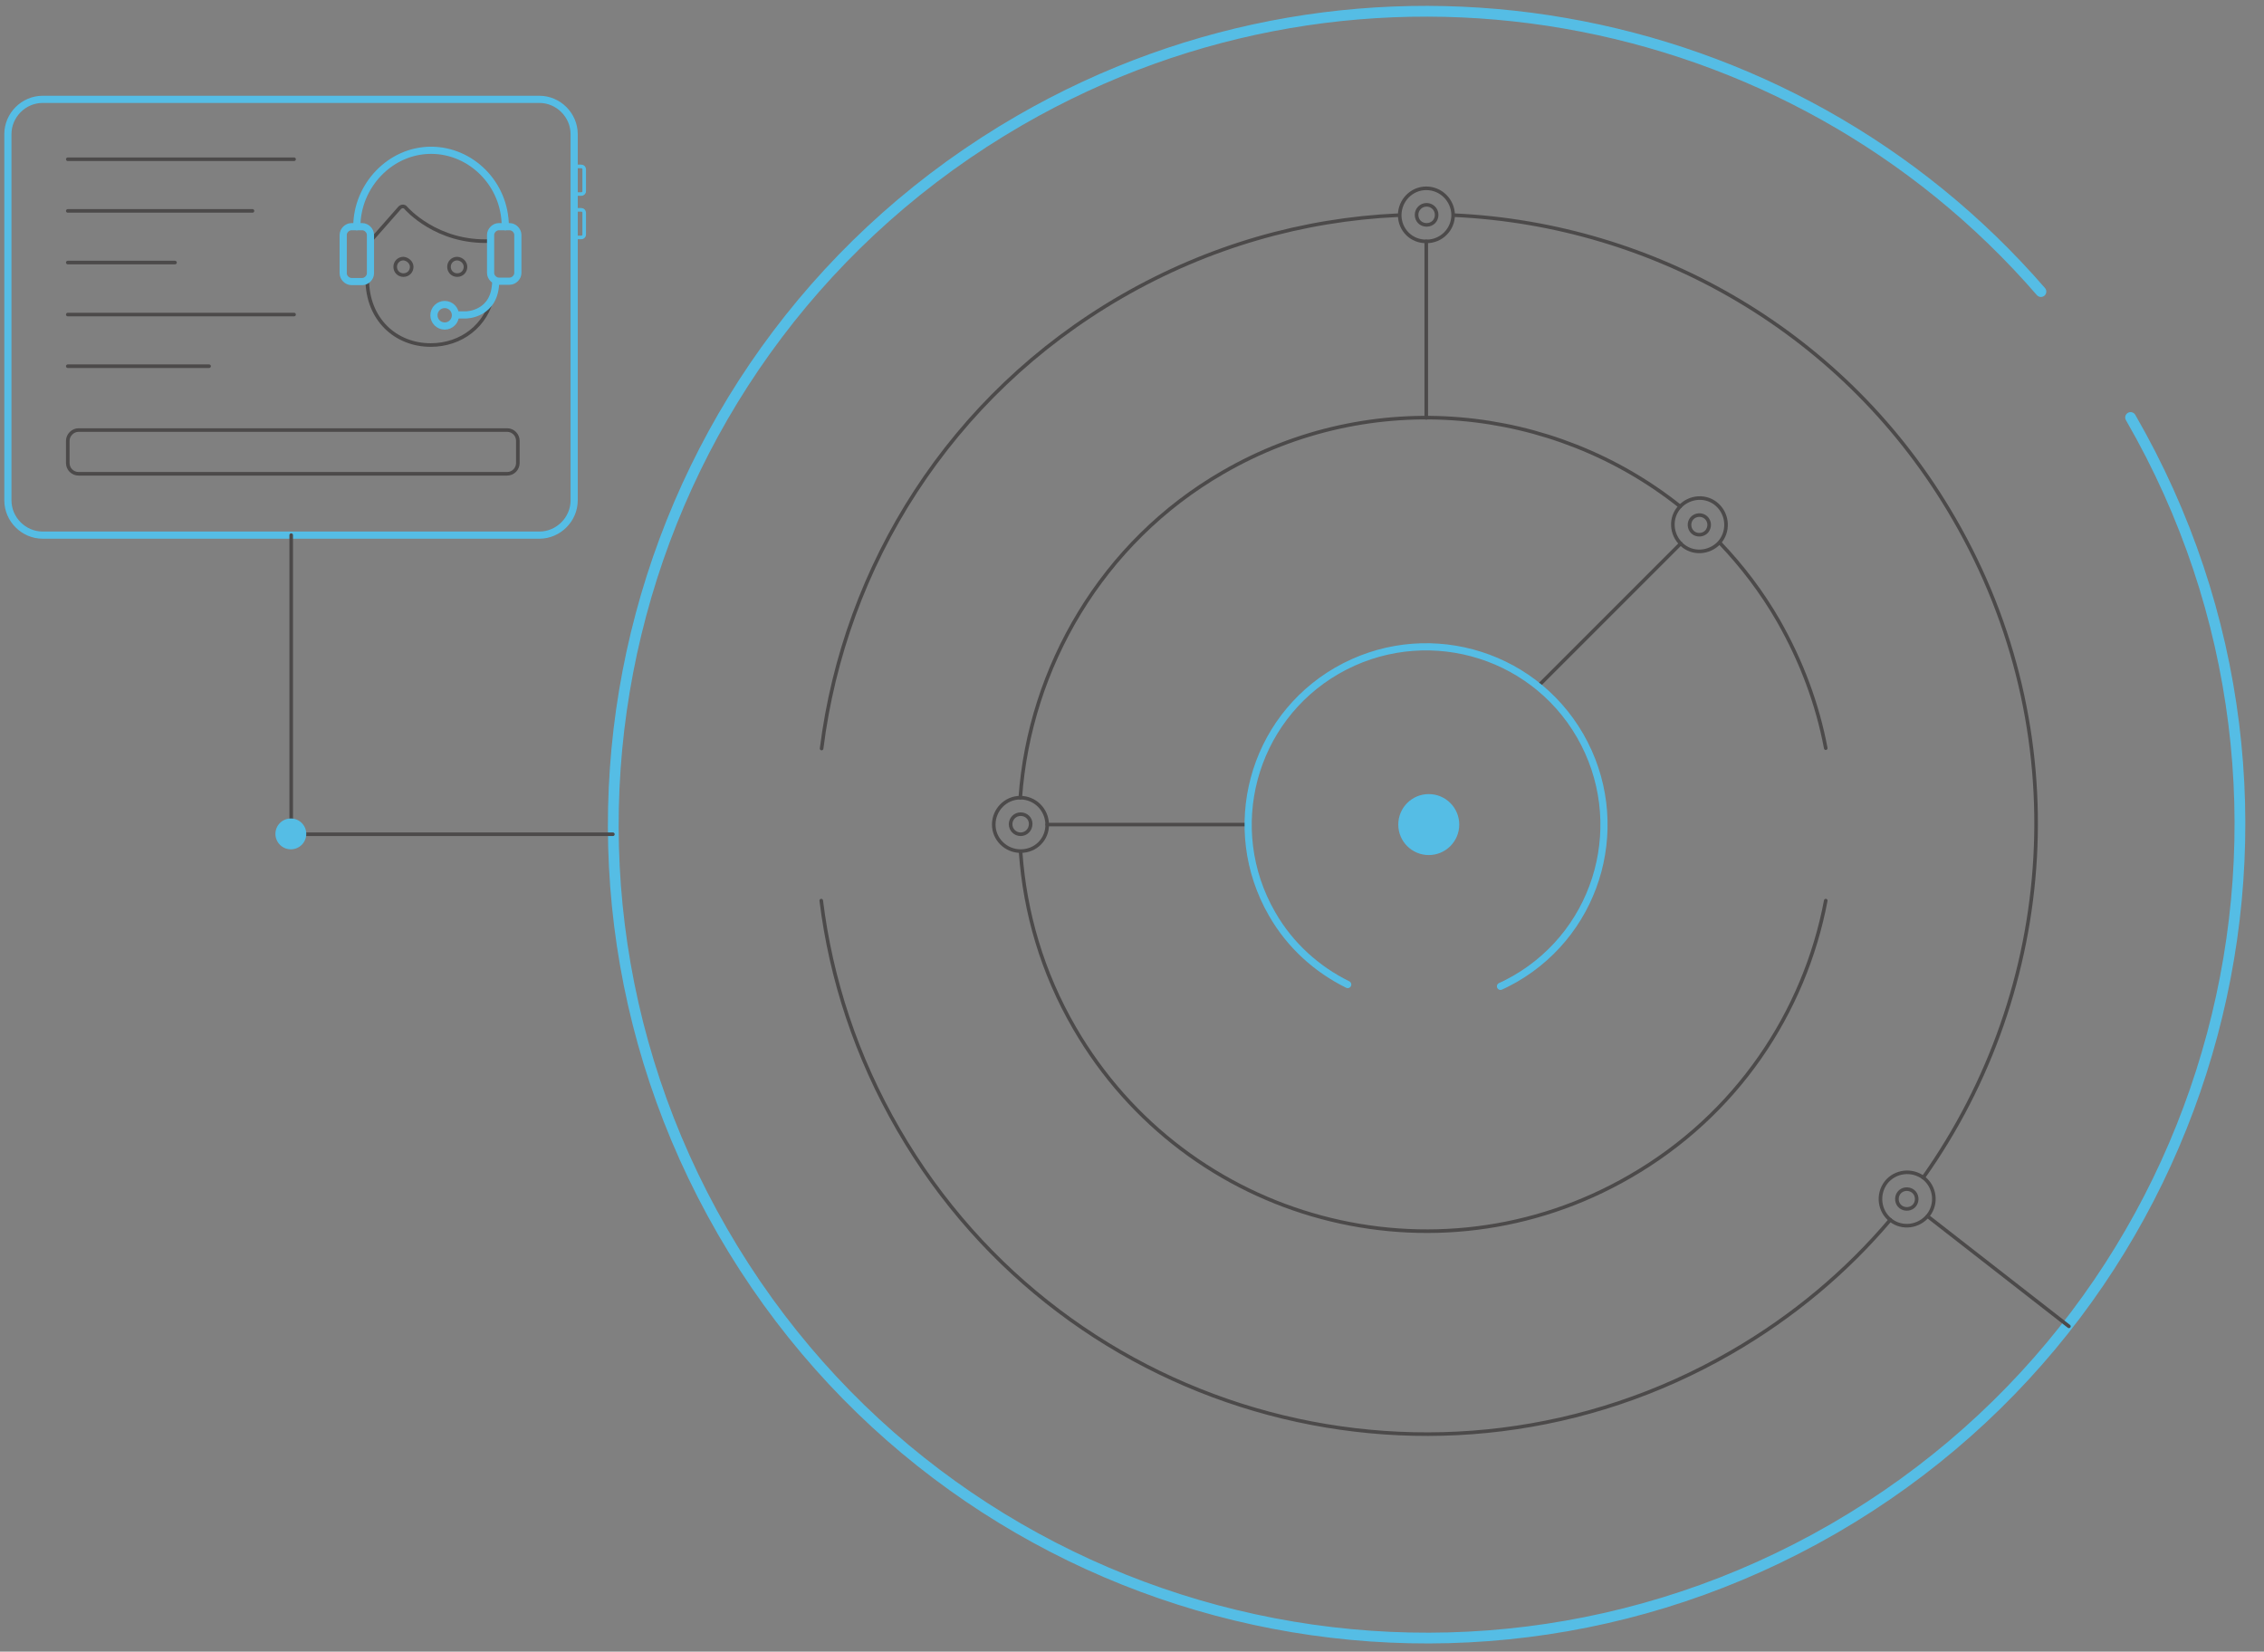 <?xml version="1.0" encoding="utf-8"?>
<!-- Generator: Adobe Illustrator 24.3.0, SVG Export Plug-In . SVG Version: 6.00 Build 0)  -->
<svg version="1.1" id="Layer_1" xmlns="http://www.w3.org/2000/svg" xmlns:xlink="http://www.w3.org/1999/xlink" x="0px" y="0px"
	 viewBox="0 0 631.3 460.5" style="enable-background:new 0 0 631.3 460.5;" xml:space="preserve">
<rect x="0" y="0" width="631.3" height="460.5" fill="#808080" stroke="none"/>
<style type="text/css">
	.support0{fill:none;stroke:#55bde5;stroke-width:3;stroke-linecap:round;stroke-linejoin:round;stroke-miterlimit:10;}
	.support1{fill:#FFFFFF;stroke:#4c4a4a;stroke-linecap:round;stroke-linejoin:round;stroke-miterlimit:10;}
	.support2{fill:none;stroke:#55bde5;stroke-width:2;stroke-linecap:round;stroke-linejoin:round;stroke-miterlimit:10;}
	.support3{fill:none;stroke:#4c4a4a;stroke-linecap:round;stroke-linejoin:round;stroke-miterlimit:10;}
	.support4{fill:none;stroke:#55bde5;stroke-linecap:round;stroke-linejoin:round;stroke-miterlimit:10;}
	.support5{fill:#55bde5;}
</style>
<path id="svg-concept" class="support0" d="M569.1,81.3C499.3,0.7,380-21.7,284.3,33.6c-108.4,62.7-145.5,201.3-82.8,309.8
	s201.3,145.5,309.8,82.8c108.4-62.7,145.5-201.3,82.8-309.8"/>
<path class="support1" d="M537.5,339.1l39.4,30.7"/>
<path id="svg-concept" class="support2" d="M170.9,237.3v-4.7 M171,227.1v-4.7"/>
<g>
	<path class="support3" d="M389.8,60c-26.3,1.2-52.7,8.6-77.1,22.7c-47.9,27.7-77.2,75.1-83.6,126 M536.3,328.3
		c37.3-52.6,43-124.2,8.6-183.6c-30-52-83.5-82.1-139.3-84.7 M229,251.1c2.7,21.9,9.8,43.6,21.5,63.8c47,81.3,151,109.1,232.3,62.1
		c17.3-10,32.1-22.5,44.3-36.9 M397.7,67.3v49.2"/>
	<path class="support3" d="M390.3,60c0-4.1,3.3-7.5,7.4-7.5s7.4,3.3,7.5,7.4c0,4.1-3.3,7.4-7.4,7.4C393.6,67.4,390.3,64.1,390.3,60z"/>
	<path class="support3" d="M395,59.9c0-1.5,1.2-2.8,2.8-2.8c1.5,0,2.8,1.2,2.8,2.8s-1.2,2.8-2.8,2.8C396.2,62.7,395,61.5,395,59.9z"/>
	<g>
		<path class="support3" d="M527.2,340.2c-3.2-2.5-3.8-7.2-1.3-10.5c2.5-3.2,7.2-3.8,10.5-1.3c3.2,2.5,3.8,7.2,1.3,10.4
			C535.1,342.1,530.4,342.7,527.2,340.2z"/>
		<path class="support3" d="M530,336.5c-1.2-0.9-1.4-2.7-0.5-3.9c0.9-1.2,2.7-1.4,3.9-0.5s1.4,2.7,0.5,3.9
			C533,337.2,531.2,337.4,530,336.5z"/>
	</g>
		<animateTransform  accumulate="none" additive="replace" attributeName="transform" calcMode="linear" dur="10s" fill="remove" from="0 397 229" repeatCount="indefinite" restart="always" to="-360 397 230" type="rotate">
		</animateTransform>
</g>
<g>
	<path class="support3" d="M284.6,237.7c1.2,16.7,6,33.4,15,48.9c31.4,54.2,100.7,72.8,154.9,41.4c29.7-17.1,48.7-45.7,54.6-76.9"/>
	<path class="support3" d="M468.5,141.2c-35.4-28.2-85.9-33.6-127.5-9.5c-33.8,19.5-53.9,54.5-56.5,90.7"/>
	<path class="support3" d="M509.1,208.6c-2.3-12.2-6.7-24.1-13.2-35.5c-4.6-8-10.1-15.2-16.2-21.6"/>
	<path class="support3" d="M428.9,191.3l39.8-39.8 M348.1,229.9H292 M479.4,151.3c-2.8,3-7.5,3.3-10.5,0.5s-3.3-7.5-0.5-10.5
		s7.5-3.3,10.5-0.5S482.1,148.3,479.4,151.3z"/>
	<path class="support3" d="M475.9,148.2c-1,1.1-2.8,1.2-3.9,0.2s-1.2-2.8-0.2-3.9s2.8-1.2,3.9-0.2S476.9,147,475.9,148.2z"/>
	<g>
		<path class="support3" d="M284.5,222.4c4.1,0,7.4,3.3,7.5,7.4c0.1,4.2-3.2,7.5-7.4,7.5c-4.1,0-7.5-3.3-7.5-7.4
			C277.1,225.8,280.4,222.4,284.5,222.4"/>
		<path class="support3" d="M284.6,232.6c-1.5,0-2.8-1.2-2.8-2.8c0-1.5,1.2-2.8,2.8-2.8s2.8,1.2,2.8,2.7
			C287.4,231.4,286.1,232.6,284.6,232.6L284.6,232.6z"/>
	</g>
	
		<animateTransform  accumulate="none" additive="replace" attributeName="transform" calcMode="linear" dur="15s" fill="remove" from="0 397 229" repeatCount="indefinite" restart="always" to="360 397 230" type="rotate">
		</animateTransform>
</g>
<path class="support3" d="M140.9,63.2l-1,0.1H139c-1.2,0-2.3,1.1-2.3,2.3v10.6c0,0.5,0.1,0.9,0.4,1.3l0.7,0.5c0,0,0,3.3-0.4,4.4
	c-1.7,8.4-8.8,13.8-17.3,13.8c-9.8,0-17.7-7.2-17.7-18.4l0.5-0.4c0.5-0.4,0.3-0.6,0.3-1.2V65.5c0-1.2-1.1-2.3-2.3-2.3h-1.4"/>
<path id="svg-concept" class="support2" d="M99.5,63.2c0-11.4,9.3-21.3,20.7-21.3c11.1,0,20.7,9.3,20.7,21.3"/>
<path class="support3" d="M114.8,74.4c0,1.3-1,2.3-2.3,2.3s-2.3-1-2.3-2.3s1-2.3,2.3-2.3C113.7,72.2,114.8,73.2,114.8,74.4z M129.8,74.4
	c0,1.3-1,2.3-2.3,2.3s-2.3-1-2.3-2.3s1-2.3,2.3-2.3C128.8,72.2,129.8,73.2,129.8,74.4z"/>
<circle id="svg-concept" class="support2" cx="124" cy="87.9" r="3"/>
<path class="support3" d="M103.3,67.2l8.1-9.2c0.5-0.6,1.4-0.6,1.8,0c0,0,8.5,9.9,23.6,9.2"/>
<g>
	<path id="svg-concept" class="support2" d="M150.4,27.7c5.3,0,9.7,4.4,9.7,9.7v102.1c0,5.3-4.4,9.7-9.7,9.7H11.9
		c-5.3,0-9.7-4.4-9.7-9.7V37.4c0-5.3,4.4-9.7,9.7-9.7H150.4z"/>
	<path id="svg-concept" class="support4" d="M160.3,58.5h1.8c0.5,0,0.8,0.4,0.8,0.8v6.1c0,0.5-0.4,0.8-0.8,0.8h-1.8 M160.3,46.4h1.8
		c0.5,0,0.8,0.4,0.8,0.8v6.1c0,0.5-0.4,0.8-0.8,0.8h-1.8"/>
	<path class="support3" d="M58.3,102.1H18.9 M82,87.7H18.9 M48.8,73.2H18.9 M70.4,58.8H18.9 M82,44.4H18.9 M141.4,132.1H21.9
		c-1.6,0-3-1.3-3-3v-6.2c0-1.6,1.4-3,3-3h119.5c1.7,0,3,1.4,3,3v6.2C144.4,130.7,143.1,132.1,141.4,132.1z M170.9,232.6H82
		 M81.2,149.2v83.4"/>
	<circle id="svg-ico" class="support5" cx="81.1" cy="232.5" r="4.3"/>
</g>
<g>
	<path id="svg-concept" class="support2" d="M418.4,275c1.4-0.6,2.8-1.4,4.1-2.1c23.7-13.7,31.8-44,18.1-67.8
		c-13.7-23.7-44-31.8-67.8-18.1c-23.7,13.7-31.8,44-18.1,67.8c5.1,8.9,12.6,15.5,21.1,19.7"/>
	
		<animateTransform  accumulate="none" additive="replace" attributeName="transform" calcMode="linear" dur="12s" fill="remove" from="0 397 229" repeatCount="indefinite" restart="always" to="-360 397 230" type="rotate">
		</animateTransform>
</g>
<g>
	<path id="svg-ico" class="support5" d="M406.9,229.9c0,4.7-3.8,8.5-8.5,8.5s-8.5-3.8-8.5-8.5s3.8-8.5,8.5-8.5
		S406.9,225.2,406.9,229.9z"/>
	
		<animateMotion  accumulate="none" additive="replace" begin="0s" calcMode="paced" dur="2s" fill="remove" path="M0, 0 -15 0 -15 -15 -25 10 0 0" repeatCount="indefinite" restart="always">
		</animateMotion>
</g>
<path id="svg-concept" class="support2" d="M127.2,87.8h2.8c0,0,8.2-0.1,8.2-9.4 M103.3,76.2c0,1.2-1.1,2.3-2.3,2.3h-3
	c-1.2,0-2.3-1.1-2.3-2.3V65.5c0-1.2,1.1-2.3,2.3-2.3h3c1.2,0,2.3,1.1,2.3,2.3V76.2z M144.4,76.1c0,1.2-1.1,2.3-2.3,2.3h-3
	c-1.2,0-2.3-1.1-2.3-2.3V65.5c0-1.2,1.1-2.3,2.3-2.3h3c1.2,0,2.3,1.1,2.3,2.3V76.1z"/>
</svg>
